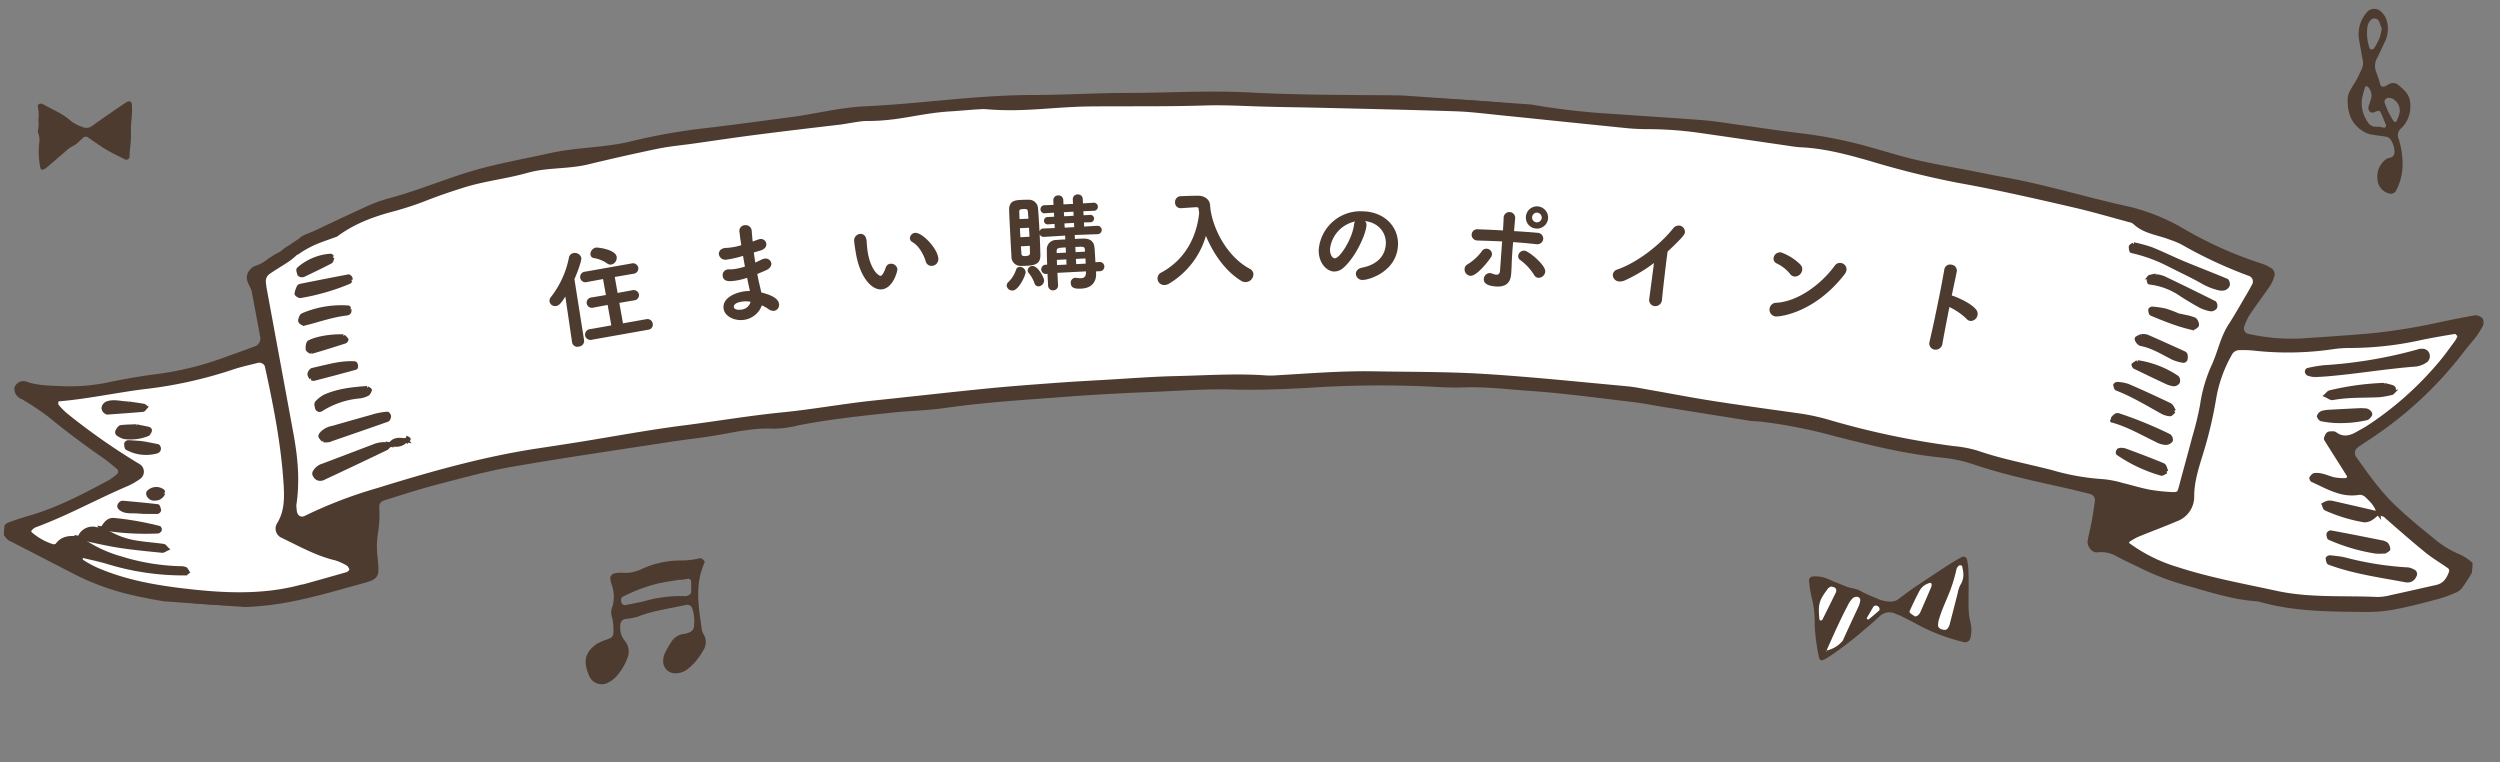 <svg xmlns="http://www.w3.org/2000/svg" xmlns:xlink="http://www.w3.org/1999/xlink" width="660.318" height="201.335" viewBox="0 0 660.318 201.335">
  <rect x="0" y="0" width="660.318" height="201.335" fill="#808080" stroke="none"/>
  <defs>
    <clipPath id="clip-path">
      <rect id="長方形_7552" data-name="長方形 7552" width="156.169" height="650.986" transform="translate(0 155.786) rotate(-85.988)" fill="none"/>
    </clipPath>
    <clipPath id="clip-path-2">
      <rect id="長方形_7553" data-name="長方形 7553" width="660.318" height="201.334" fill="none"/>
    </clipPath>
  </defs>
  <g id="グループ_9113" data-name="グループ 9113" transform="translate(-486 -1208)">
    <g id="グループ_9104" data-name="グループ 9104" transform="translate(486 1208.001)">
      <g id="グループ_9101" data-name="グループ 9101">
        <g id="グループ_9100" data-name="グループ 9100" clip-path="url(#clip-path)">
          <path id="パス_19982" data-name="パス 19982" d="M652.626,148.95a12.391,12.391,0,0,0-2.97-1.977,27.093,27.093,0,0,1-6.821-4.111c-3.57-2.9-7.145-5.817-10.475-8.977-4.043-3.849-7.256-8.432-10.484-12.979a2.289,2.289,0,0,1,.641-3.173q1.174-.852,2.4-1.637a100.583,100.583,0,0,0,25.5-23.53c1.037-1.341,2.171-2.609,3.2-3.954.583-.762,1.059-1.611,1.574-2.433.41-.648.374-1.708-.1-1.963a2.389,2.389,0,0,0-1.293-.451c-3.093.557-6.178,1.172-9.253,1.814a155.242,155.242,0,0,1-18.635,3c-5.3.45-10.616.82-15.928,1.172A52.265,52.265,0,0,1,593.4,88.584a2,2,0,0,1-1.174-2.336,17.787,17.787,0,0,1,1.488-3.274c1.744-2.617,3.658-5.118,5.428-7.724a9.171,9.171,0,0,0,1.152-2.613,1.464,1.464,0,0,0-.488-1.27,10.254,10.254,0,0,0-2.558-1.255,105.243,105.243,0,0,1-20.52-9.144,52.336,52.336,0,0,0-14.752-5.962c-10.883-2.355-21.527-5.7-32.5-7.668-2.147-.386-4.287-.807-6.422-1.242-7.109-1.45-14.3-2.514-21.306-4.469-2.8-.783-5.581-1.623-8.38-2.4A117.424,117.424,0,0,0,475.587,35.7c-5.53-.651-11.035-1.512-16.553-2.264-3.117-.428-6.228-.958-9.363-1.2-7.972-.621-15.949-1.1-23.926-1.665a186.3,186.3,0,0,1-18.778-2.037c-4.524-.789-9.11-1.323-13.694-1.694-9.66-.777-19.339-1.147-29.04-1.2-11.381-.073-22.781-.113-34.142-.714-10.915-.574-21.787.113-32.681.126-8.229.009-16.455.54-24.685.54-14.777.009-29.541,2.328-44.292,2.99-6.539.3-13.045,2.01-19.518,2.858-7.2.94-14.4,1.934-21.612,2.8A155.767,155.767,0,0,0,167.289,37.7c-7.27,1.855-14.569,1.61-21.9,3.233-7.817,1.732-15.434,3-23.029,5.467-6.67,2.163-13.181,4.815-19.988,6.591a38.6,38.6,0,0,0-6.09,2.338c-4.412,2-8.77,4.1-13.159,6.15-.909.423-3.241,1.143-3.818,1.962a26.861,26.861,0,0,0-2.444,1.634,14.067,14.067,0,0,0-2.546,1.792c-.162.143-1.976.935-1.966,1.15-1.049.5-2.073,1.471-3.1,2.009-1.477.772-2.326.533-3.231,2.1-1.012,1.756.637,3.165.947,4.766q1.168,6.057,2.275,12.123a2.665,2.665,0,0,1-1.664,2.906c-2.944,1.1-5.915,2.137-8.872,3.215a82.874,82.874,0,0,1-17.621,4.215c-3.847.512-7.648,1.148-11.441,1.931a51.033,51.033,0,0,1-12.969,1.225c-3.388-.18-6.778-.093-10.032-1.3a2.012,2.012,0,0,0-2.323,1.242,2.383,2.383,0,0,0,1.263,2.352c.209.115.449.187.649.316a76.055,76.055,0,0,1,6.642,4.409q7.03,5.762,14.5,10.918c1.387.96,2.662,2.085,3.971,3.155a1.388,1.388,0,0,1,0,1.906,17.621,17.621,0,0,1-2.309,1.731c-6.615,3.548-13.251,7.064-20.494,9.237-2.084.627-4.181,1.236-6.205,2.022A2.265,2.265,0,0,0,1.1,140.107c-.041.589.56,1.275,1.006,1.817a3.693,3.693,0,0,0,1.218.766c5.38,2.778,10.771,5.525,16.141,8.321a65.969,65.969,0,0,0,14.944,5.543,127.271,127.271,0,0,0,23.721,3.268,78.791,78.791,0,0,0,19.493-1.562c5.942-1.2,11.738-2.924,17.575-4.52,4.568-1.249,4.55-1.307,4.026-6.577a22.726,22.726,0,0,1,.127-6.5,29.825,29.825,0,0,0,.333-6.464c-.052-1.471.4-2.119,1.93-2.6,4.614-1.446,9.232-2.945,13.909-4.16,6.557-1.705,13.116-3.508,19.784-4.668,13.825-2.4,27.713-4.413,41.579-6.553,4.3-.663,8.648-1.087,12.929-1.854,4.767-.848,9.472-1.879,14.385-1.637a27.081,27.081,0,0,0,6.466-.844c8.326-1.647,16.755-2.523,25.176-3.418,4.573-.489,9.2-.55,13.746-1.205,10.312-1.483,20.7-2.119,31.066-2.9q11.585-.875,23.2-1.32c7.252-.274,14.488-.869,21.772-.66,6.527.191,13.08-.07,19.605-.421a284.994,284.994,0,0,1,32.677-.345c2.9.176,5.816.308,8.717.21,5.826-.214,11.608.513,17.387.913,9.167.63,18.3,1.9,27.435,2.964,2.641.306,5.255.858,7.881,1.278q11.468,1.845,22.942,3.667c.954.151,1.934.123,2.9.222a133.85,133.85,0,0,1,19.213,3.765c9.376,2.4,18.764,4.77,28.433,5.72a38.042,38.042,0,0,1,8.512,1.8c8.043,2.729,16.327,4.466,24.591,6.313,2.127.478,4.241,1.018,6.351,1.549a2.2,2.2,0,0,1,1.565,2.159c-.259,1.916-.54,3.826-.887,5.727-.3,1.664-.742,3.3-1.041,4.964-.2,1.119.933,2.673,1.988,2.531a8.866,8.866,0,0,1,5.559,1.181c1.915,1.037,3.905,1.924,5.856,2.892a68.6,68.6,0,0,0,12.179,4.665c6.071,1.684,12.037,3.708,18.38,4.17a7.2,7.2,0,0,1,1.426.268c9.223,2.568,18.7,2.45,28.139,2.57a39.251,39.251,0,0,0,7.934-.858c3.559-.7,7.073-1.651,10.584-2.578a32.372,32.372,0,0,0,4.091-1.473,4.19,4.19,0,0,0,1.8-1.155,52.2,52.2,0,0,0,3.083-4.847,1.386,1.386,0,0,0-.3-1.293" fill="#4d3b2f"/>
          <path id="パス_19983" data-name="パス 19983" d="M652.626,148.95a12.391,12.391,0,0,0-2.97-1.977,27.093,27.093,0,0,1-6.821-4.111c-3.57-2.9-7.145-5.817-10.475-8.977-4.043-3.849-7.256-8.432-10.484-12.979a2.289,2.289,0,0,1,.641-3.173q1.174-.852,2.4-1.637a100.583,100.583,0,0,0,25.5-23.53c1.037-1.341,2.171-2.609,3.2-3.954.583-.762,1.059-1.611,1.574-2.433.41-.648.374-1.708-.1-1.963a2.389,2.389,0,0,0-1.293-.451c-3.093.557-6.178,1.172-9.253,1.814a155.242,155.242,0,0,1-18.635,3c-5.3.45-10.616.82-15.928,1.172A52.265,52.265,0,0,1,593.4,88.584a2,2,0,0,1-1.174-2.336,17.787,17.787,0,0,1,1.488-3.274c1.744-2.617,3.658-5.118,5.428-7.724a9.171,9.171,0,0,0,1.152-2.613,1.464,1.464,0,0,0-.488-1.27,10.254,10.254,0,0,0-2.558-1.255,105.243,105.243,0,0,1-20.52-9.144,52.336,52.336,0,0,0-14.752-5.962c-10.883-2.355-21.527-5.7-32.5-7.668-2.147-.386-4.287-.807-6.422-1.242-7.109-1.45-14.3-2.514-21.306-4.469-2.8-.783-5.581-1.623-8.38-2.4A117.424,117.424,0,0,0,475.587,35.7c-5.53-.651-11.035-1.512-16.553-2.264-3.117-.428-6.228-.958-9.363-1.2-7.972-.621-15.949-1.1-23.926-1.665a186.3,186.3,0,0,1-18.778-2.037c-4.524-.789-9.11-1.323-13.694-1.694-9.66-.777-19.339-1.147-29.04-1.2-11.381-.073-22.781-.113-34.142-.714-10.915-.574-21.787.113-32.681.126-8.229.009-16.455.54-24.685.54-14.777.009-29.541,2.328-44.292,2.99-6.539.3-13.045,2.01-19.518,2.858-7.2.94-14.4,1.934-21.612,2.8A155.767,155.767,0,0,0,167.289,37.7c-7.27,1.855-14.569,1.61-21.9,3.233-7.817,1.732-15.434,3-23.029,5.467-6.67,2.163-13.181,4.815-19.988,6.591a38.6,38.6,0,0,0-6.09,2.338c-4.412,2-8.77,4.1-13.159,6.15-.909.423-3.241,1.143-3.818,1.962a26.861,26.861,0,0,0-2.444,1.634,14.067,14.067,0,0,0-2.546,1.792c-.162.143-1.976.935-1.966,1.15-1.049.5-2.073,1.471-3.1,2.009-1.477.772-2.326.533-3.231,2.1-1.012,1.756.637,3.165.947,4.766q1.168,6.057,2.275,12.123a2.665,2.665,0,0,1-1.664,2.906c-2.944,1.1-5.915,2.137-8.872,3.215a82.874,82.874,0,0,1-17.621,4.215c-3.847.512-7.648,1.148-11.441,1.931a51.033,51.033,0,0,1-12.969,1.225c-3.388-.18-6.778-.093-10.032-1.3a2.012,2.012,0,0,0-2.323,1.242,2.383,2.383,0,0,0,1.263,2.352c.209.115.449.187.649.316a76.055,76.055,0,0,1,6.642,4.409q7.03,5.762,14.5,10.918c1.387.96,2.662,2.085,3.971,3.155a1.388,1.388,0,0,1,0,1.906,17.621,17.621,0,0,1-2.309,1.731c-6.615,3.548-13.251,7.064-20.494,9.237-2.084.627-4.181,1.236-6.205,2.022A2.265,2.265,0,0,0,1.1,140.107c-.041.589.56,1.275,1.006,1.817a3.693,3.693,0,0,0,1.218.766c5.38,2.778,10.771,5.525,16.141,8.321a65.969,65.969,0,0,0,14.944,5.543,127.271,127.271,0,0,0,23.721,3.268,78.791,78.791,0,0,0,19.493-1.562c5.942-1.2,11.738-2.924,17.575-4.52,4.568-1.249,4.55-1.307,4.026-6.577a22.726,22.726,0,0,1,.127-6.5,29.825,29.825,0,0,0,.333-6.464c-.052-1.471.4-2.119,1.93-2.6,4.614-1.446,9.232-2.945,13.909-4.16,6.557-1.705,13.116-3.508,19.784-4.668,13.825-2.4,27.713-4.413,41.579-6.553,4.3-.663,8.648-1.087,12.929-1.854,4.767-.848,9.472-1.879,14.385-1.637a27.081,27.081,0,0,0,6.466-.844c8.326-1.647,16.755-2.523,25.176-3.418,4.573-.489,9.2-.55,13.746-1.205,10.312-1.483,20.7-2.119,31.066-2.9q11.585-.875,23.2-1.32c7.252-.274,14.488-.869,21.772-.66,6.527.191,13.08-.07,19.605-.421a284.994,284.994,0,0,1,32.677-.345c2.9.176,5.816.308,8.717.21,5.826-.214,11.608.513,17.387.913,9.167.63,18.3,1.9,27.435,2.964,2.641.306,5.255.858,7.881,1.278q11.468,1.845,22.942,3.667c.954.151,1.934.123,2.9.222a133.85,133.85,0,0,1,19.213,3.765c9.376,2.4,18.764,4.77,28.433,5.72a38.042,38.042,0,0,1,8.512,1.8c8.043,2.729,16.327,4.466,24.591,6.313,2.127.478,4.241,1.018,6.351,1.549a2.2,2.2,0,0,1,1.565,2.159c-.259,1.916-.54,3.826-.887,5.727-.3,1.664-.742,3.3-1.041,4.964-.2,1.119.933,2.673,1.988,2.531a8.866,8.866,0,0,1,5.559,1.181c1.915,1.037,3.905,1.924,5.856,2.892a68.6,68.6,0,0,0,12.179,4.665c6.071,1.684,12.037,3.708,18.38,4.17a7.2,7.2,0,0,1,1.426.268c9.223,2.568,18.7,2.45,28.139,2.57a39.251,39.251,0,0,0,7.934-.858c3.559-.7,7.073-1.651,10.584-2.578a32.372,32.372,0,0,0,4.091-1.473,4.19,4.19,0,0,0,1.8-1.155,52.2,52.2,0,0,0,3.083-4.847,1.386,1.386,0,0,0-.3-1.293" fill="none" stroke="#4d3b2f" stroke-miterlimit="4.002" stroke-width="1"/>
          <path id="パス_19984" data-name="パス 19984" d="M584.621,96.624a38.452,38.452,0,0,0-3.037,10.418,81.76,81.76,0,0,1-2.056,8.463c-1.174,4.443-2.4,8.874-3.588,13.316-.408,1.532-.661,1.759-2.621,1.622a46.354,46.354,0,0,1-5.744-.639c-2.374-.467-4.691-1.2-7.048-1.757a25.973,25.973,0,0,0-4.972-.984,62.121,62.121,0,0,1-13.562-2.379c-6.558-1.709-13.235-2.907-19.668-5.136a31.2,31.2,0,0,0-6.408-1.232,215.748,215.748,0,0,1-32.666-6.861,57.786,57.786,0,0,0-7.779-1.733c-7.673-1.076-15.353-2.122-23.01-3.312-5.506-.853-10.976-1.918-16.46-2.876-2.144-.373-4.286-.834-6.447-1.03-12.536-1.146-25.07-2.469-37.637-3.248-9.658-.6-19.361-.509-29.037-.681-8.485-.151-16.933.555-25.391,1.033a21.975,21.975,0,0,1-2.9.063c-7.992-.587-15.98-.022-23.964.16-6.047.136-12.087.614-18.131.96-4.593.26-9.185.512-13.774.848-6.033.448-12.075.887-18.092,1.487-9.871.979-19.732,2.115-29.6,3.139-8.183.849-16.294,2.356-24.46,3.161-8.686.862-17.266,2.333-25.9,3.43-9.358,1.189-18.643,2.947-27.96,4.44-3.584.575-7.174,1.116-10.764,1.659-14.4,2.192-28.356,6.156-42.23,10.46a116.417,116.417,0,0,0-18.956,7.274c-1.462.756-2.831-.261-2.889-1.977-.01-.24-.06-.48-.074-.721a3.6,3.6,0,0,1-.011-.726c.966-6.294.354-12.521-.785-18.727q-3.481-18.911-6.975-37.821a18.3,18.3,0,0,1-.293-2.15,2.819,2.819,0,0,1,1.1-2.554c1.776-1.253,3.683-2.32,5.473-3.559a17.621,17.621,0,0,0,1.823-1.526,5.8,5.8,0,0,0,.609-.309c.21-.145.422-.3.633-.449,3.475-2.17,5.142-2.563,9.416-4.123,4.57-3.422,9.771-5.321,15.151-6.731a82.487,82.487,0,0,0,8.934-2.975c3.154-1.219,6.368-2.305,9.6-3.314,5.549-1.723,11.109-2.275,16.7-3.852,5.352-1.505,10.736-.948,16.138-2.258q9.171-2.225,18.411-4.142c3.072-.634,6.216-.9,9.328-1.341,5.509-.774,11.009-1.607,16.526-2.317,7.439-.955,14.885-1.833,22.331-2.706,1.681-.212,5.2-.942,6.894-.953,8.968.042,14.1-2.139,23.046-2.588.968-.059,7.325-.62,8.293-.55,9.445.8,15.469-.263,24.9-.637,1.449-.053,2.9-.072,4.359-.081,9.682-.063,19.37.061,29.043-.247,4.857-.153,9.669.131,14.505.279,5.084.156,10.166.2,15.252.322,12.1.294,24.209.547,36.31.943,3.867.124,7.722.625,11.577,1.012,11.084,1.125,22.161,2.288,33.246,3.4a56.526,56.526,0,0,0,5.8.3A98.419,98.419,0,0,1,449.617,34.7c7.672,1.093,15.337,2.227,23,3.338a28.767,28.767,0,0,0,2.883.358c6.348.262,12.435,1.9,18.48,3.626a232.692,232.692,0,0,0,23.229,5.772c10.235,1.821,20.376,4.154,30.509,6.493,4.949,1.142,9.826,2.578,14.735,3.9a3.13,3.13,0,0,1,1.321.564c2.585,2.5,6.109,2.777,9.238,3.991a25.009,25.009,0,0,1,3.355,1.361,116.68,116.68,0,0,0,17.749,8.282,2.063,2.063,0,0,1,1.337,2.592,1.957,1.957,0,0,1-.138.328c-.455.853-.921,1.705-1.413,2.538-1.6,2.706-3.135,5.461-4.845,8.1-2.137,3.3-2.809,7.174-4.429,10.675" fill="#fff"/>
          <path id="パス_19985" data-name="パス 19985" d="M584.621,96.624a38.452,38.452,0,0,0-3.037,10.418,81.76,81.76,0,0,1-2.056,8.463c-1.174,4.443-2.4,8.874-3.588,13.316-.408,1.532-.661,1.759-2.621,1.622a46.354,46.354,0,0,1-5.744-.639c-2.374-.467-4.691-1.2-7.048-1.757a25.973,25.973,0,0,0-4.972-.984,62.121,62.121,0,0,1-13.562-2.379c-6.558-1.709-13.235-2.907-19.668-5.136a31.2,31.2,0,0,0-6.408-1.232,215.748,215.748,0,0,1-32.666-6.861,57.786,57.786,0,0,0-7.779-1.733c-7.673-1.076-15.353-2.122-23.01-3.312-5.506-.853-10.976-1.918-16.46-2.876-2.144-.373-4.286-.834-6.447-1.03-12.536-1.146-25.07-2.469-37.637-3.248-9.658-.6-19.361-.509-29.037-.681-8.485-.151-16.933.555-25.391,1.033a21.975,21.975,0,0,1-2.9.063c-7.992-.587-15.98-.022-23.964.16-6.047.136-12.087.614-18.131.96-4.593.26-9.185.512-13.774.848-6.033.448-12.075.887-18.092,1.487-9.871.979-19.732,2.115-29.6,3.139-8.183.849-16.294,2.356-24.46,3.161-8.686.862-17.266,2.333-25.9,3.43-9.358,1.189-18.643,2.947-27.96,4.44-3.584.575-7.174,1.116-10.764,1.659-14.4,2.192-28.356,6.156-42.23,10.46a116.417,116.417,0,0,0-18.956,7.274c-1.462.756-2.831-.261-2.889-1.977-.01-.24-.06-.48-.074-.721a3.6,3.6,0,0,1-.011-.726c.966-6.294.354-12.521-.785-18.727q-3.481-18.911-6.975-37.821a18.3,18.3,0,0,1-.293-2.15,2.819,2.819,0,0,1,1.1-2.554c1.776-1.253,3.683-2.32,5.473-3.559a17.621,17.621,0,0,0,1.823-1.526,5.8,5.8,0,0,0,.609-.309c.21-.145.422-.3.633-.449,3.475-2.17,5.142-2.563,9.416-4.123,4.57-3.422,9.771-5.321,15.151-6.731a82.487,82.487,0,0,0,8.934-2.975c3.154-1.219,6.368-2.305,9.6-3.314,5.549-1.723,11.109-2.275,16.7-3.852,5.352-1.505,10.736-.948,16.138-2.258q9.171-2.225,18.411-4.142c3.072-.634,6.216-.9,9.328-1.341,5.509-.774,11.009-1.607,16.526-2.317,7.439-.955,14.885-1.833,22.331-2.706,1.681-.212,5.2-.942,6.894-.953,8.968.042,14.1-2.139,23.046-2.588.968-.059,7.325-.62,8.293-.55,9.445.8,15.469-.263,24.9-.637,1.449-.053,2.9-.072,4.359-.081,9.682-.063,19.37.061,29.043-.247,4.857-.153,9.669.131,14.505.279,5.084.156,10.166.2,15.252.322,12.1.294,24.209.547,36.31.943,3.867.124,7.722.625,11.577,1.012,11.084,1.125,22.161,2.288,33.246,3.4a56.526,56.526,0,0,0,5.8.3A98.419,98.419,0,0,1,449.617,34.7c7.672,1.093,15.337,2.227,23,3.338a28.767,28.767,0,0,0,2.883.358c6.348.262,12.435,1.9,18.48,3.626a232.692,232.692,0,0,0,23.229,5.772c10.235,1.821,20.376,4.154,30.509,6.493,4.949,1.142,9.826,2.578,14.735,3.9a3.13,3.13,0,0,1,1.321.564c2.585,2.5,6.109,2.777,9.238,3.991a25.009,25.009,0,0,1,3.355,1.361,116.68,116.68,0,0,0,17.749,8.282,2.063,2.063,0,0,1,1.337,2.592,1.957,1.957,0,0,1-.138.328c-.455.853-.921,1.705-1.413,2.538-1.6,2.706-3.135,5.461-4.845,8.1-2.137,3.3-2.809,7.174-4.429,10.675" fill="none" stroke="#4d3b2f" stroke-miterlimit="4.002" stroke-width="1"/>
          <path id="パス_19986" data-name="パス 19986" d="M20.933,142.187l-.127-.155A34.108,34.108,0,0,0,31.793,147.4a57.8,57.8,0,0,0,15.691,2.643,3.992,3.992,0,0,1,1.432.184c.293.121.445.569.655.873-.2.132-.4.373-.6.38a67.563,67.563,0,0,1-20.725-3.059c-2.084-.6-4.212-1.059-6.325-1.547a.945.945,0,0,0-.635.257c.065.4.1.98.364,1.145a29.176,29.176,0,0,0,3.784,2.084c7.4,3.227,15.252,4.644,23.211,5.581,10.389,1.222,20.754,1.756,31.01-1.027.227-.064.484-.055.71-.118q5.584-1.564,11.153-3.152c.871-.25,1.461-1.058,1.2-1.521-.218-.393-.417-.9-.773-1.1a13.805,13.805,0,0,0-3.278-1.5c-5.011-1.184-9.438-3.708-14.021-5.9a2.174,2.174,0,0,1-1.2-2.83,1.965,1.965,0,0,1,.086-.187c2.091-3.263,2.1-6.895,1.889-10.515-.645-10.656-2.717-21.1-4.992-31.506a2.1,2.1,0,0,0-2.319-1.256c-2.341.6-4.727,1.1-7,1.892a114.672,114.672,0,0,1-23.337,5.1c-7.421.96-14.761,2.548-22.235,3.184-.219.02-.588.212-.6.349-.04.45-.117,1.05.124,1.337a16.93,16.93,0,0,0,2.539,2.546A168.454,168.454,0,0,0,36.633,123.02a1.837,1.837,0,0,1,.152,3.02,18.439,18.439,0,0,1-3.106,1.814c-8.238,3.5-16.077,7.888-24.5,10.983a3.355,3.355,0,0,0-1.123.868.824.824,0,0,0-.091,1.161.834.834,0,0,0,.117.113,16.46,16.46,0,0,0,5.629,3.191,1.46,1.46,0,0,0,1.338-.177c1.531-2.115,3.665-2.055,5.884-1.8" fill="#fff"/>
          <path id="パス_19987" data-name="パス 19987" d="M20.933,142.187l-.127-.155A34.108,34.108,0,0,0,31.793,147.4a57.8,57.8,0,0,0,15.691,2.643,3.992,3.992,0,0,1,1.432.184c.293.121.445.569.655.873-.2.132-.4.373-.6.38a67.563,67.563,0,0,1-20.725-3.059c-2.084-.6-4.212-1.059-6.325-1.547a.945.945,0,0,0-.635.257c.065.4.1.98.364,1.145a29.176,29.176,0,0,0,3.784,2.084c7.4,3.227,15.252,4.644,23.211,5.581,10.389,1.222,20.754,1.756,31.01-1.027.227-.064.484-.055.71-.118q5.584-1.564,11.153-3.152c.871-.25,1.461-1.058,1.2-1.521-.218-.393-.417-.9-.773-1.1a13.805,13.805,0,0,0-3.278-1.5c-5.011-1.184-9.438-3.708-14.021-5.9a2.174,2.174,0,0,1-1.2-2.83,1.965,1.965,0,0,1,.086-.187c2.091-3.263,2.1-6.895,1.889-10.515-.645-10.656-2.717-21.1-4.992-31.506a2.1,2.1,0,0,0-2.319-1.256c-2.341.6-4.727,1.1-7,1.892a114.672,114.672,0,0,1-23.337,5.1c-7.421.96-14.761,2.548-22.235,3.184-.219.02-.588.212-.6.349-.04.45-.117,1.05.124,1.337a16.93,16.93,0,0,0,2.539,2.546A168.454,168.454,0,0,0,36.633,123.02a1.837,1.837,0,0,1,.152,3.02,18.439,18.439,0,0,1-3.106,1.814c-8.238,3.5-16.077,7.888-24.5,10.983a3.355,3.355,0,0,0-1.123.868.824.824,0,0,0-.091,1.161.834.834,0,0,0,.117.113,16.46,16.46,0,0,0,5.629,3.191,1.46,1.46,0,0,0,1.338-.177c1.531-2.115,3.665-2.055,5.884-1.8" fill="none" stroke="#4d3b2f" stroke-miterlimit="4.002" stroke-width="1"/>
          <path id="パス_19988" data-name="パス 19988" d="M628.062,135.45l.114.141c-.309-2.057-1.767-3.4-3.15-4.72a2.606,2.606,0,0,0-1.953-.67c-4.65.816-8.388-1.611-12.319-3.362-.163-.074-.354-.527-.281-.622.222-.313.553-.739.877-.779,1.743-.2,3.28.652,4.908,1.074a12.987,12.987,0,0,0,3.557.249c.24-.005.761-.84.665-.993-2.016-3.272-4.115-6.486-6.135-9.758-.144-.236.223-.843.433-1.236a.811.811,0,0,1,.6-.331c.473-.016,1.07-.108,1.4.133,2.114,1.552,4.1.99,6.1-.195.826-.494,1.709-.911,2.516-1.442a87.2,87.2,0,0,0,19.437-17.322c1.393-1.671,2.65-3.46,3.949-5.209a6.13,6.13,0,0,0,.7-1.255.828.828,0,0,0-.026-.7c-.285-.314-.722-.8-1.032-.753q-4.289.674-8.549,1.517a87.862,87.862,0,0,1-19.41,2.2,29.529,29.529,0,0,0-4.335.322,81.272,81.272,0,0,1-20.269.425,29.682,29.682,0,0,0-4.34-.184,2.676,2.676,0,0,0-2.4,1.375,35.787,35.787,0,0,0-4.209,11.526,109.687,109.687,0,0,1-3.494,14.825c-1.13,3.682-2.359,7.388-2.364,11.331a6.4,6.4,0,0,1-4.257,6.179c-3.336,1.429-6.745,2.679-10.1,4.057a15.525,15.525,0,0,0-2.49,1.4.735.735,0,0,0-.012,1.244,42.46,42.46,0,0,0,12.922,6.37c8.531,2.764,17.346,4.356,26.084,6.258,8.868,1.925,17.84,1.216,26.764,1.632a14.326,14.326,0,0,0,3.578-.5c4.026-.869,8.031-1.793,12.041-2.69,2.159-.479,3.165-2.084,3.8-3.988a1.405,1.405,0,0,0-.385-1.23c-1.951-1.413-4.071-2.616-5.939-4.128-3.571-2.891-7.017-5.929-10.486-8.951a3.8,3.8,0,0,0-2.505-1.243" fill="#fff"/>
          <path id="パス_19989" data-name="パス 19989" d="M628.062,135.45l.114.141c-.309-2.057-1.767-3.4-3.15-4.72a2.606,2.606,0,0,0-1.953-.67c-4.65.816-8.388-1.611-12.319-3.362-.163-.074-.354-.527-.281-.622.222-.313.553-.739.877-.779,1.743-.2,3.28.652,4.908,1.074a12.987,12.987,0,0,0,3.557.249c.24-.005.761-.84.665-.993-2.016-3.272-4.115-6.486-6.135-9.758-.144-.236.223-.843.433-1.236a.811.811,0,0,1,.6-.331c.473-.016,1.07-.108,1.4.133,2.114,1.552,4.1.99,6.1-.195.826-.494,1.709-.911,2.516-1.442a87.2,87.2,0,0,0,19.437-17.322c1.393-1.671,2.65-3.46,3.949-5.209a6.13,6.13,0,0,0,.7-1.255.828.828,0,0,0-.026-.7c-.285-.314-.722-.8-1.032-.753q-4.289.674-8.549,1.517a87.862,87.862,0,0,1-19.41,2.2,29.529,29.529,0,0,0-4.335.322,81.272,81.272,0,0,1-20.269.425,29.682,29.682,0,0,0-4.34-.184,2.676,2.676,0,0,0-2.4,1.375,35.787,35.787,0,0,0-4.209,11.526,109.687,109.687,0,0,1-3.494,14.825c-1.13,3.682-2.359,7.388-2.364,11.331a6.4,6.4,0,0,1-4.257,6.179c-3.336,1.429-6.745,2.679-10.1,4.057a15.525,15.525,0,0,0-2.49,1.4.735.735,0,0,0-.012,1.244,42.46,42.46,0,0,0,12.922,6.37c8.531,2.764,17.346,4.356,26.084,6.258,8.868,1.925,17.84,1.216,26.764,1.632a14.326,14.326,0,0,0,3.578-.5c4.026-.869,8.031-1.793,12.041-2.69,2.159-.479,3.165-2.084,3.8-3.988a1.405,1.405,0,0,0-.385-1.23c-1.951-1.413-4.071-2.616-5.939-4.128-3.571-2.891-7.017-5.929-10.486-8.951a3.8,3.8,0,0,0-2.505-1.243" fill="none" stroke="#4d3b2f" stroke-miterlimit="4.002" stroke-width="1"/>
          <path id="パス_19990" data-name="パス 19990" d="M563.566,64.494a37.957,37.957,0,0,1,4.59,1.238c2.9,1.155,5.7,2.56,8.588,3.758,3.766,1.568,7.585,3.026,11.352,4.6.259.112.461.846.365,1.2a1.634,1.634,0,0,1-.943.9,2.792,2.792,0,0,1-1.415,0,16.357,16.357,0,0,1-4.645-1.9c-2.725-1.52-5.562-2.845-8.353-4.254a41.045,41.045,0,0,0-10.094-3.7c-.162-.039-.248-.765-.243-1.174,0-.151.346-.3.8-.669" fill="#4d3b2f"/>
          <path id="パス_19991" data-name="パス 19991" d="M563.566,64.494a37.957,37.957,0,0,1,4.59,1.238c2.9,1.155,5.7,2.56,8.588,3.758,3.766,1.568,7.585,3.026,11.352,4.6.259.112.461.846.365,1.2a1.634,1.634,0,0,1-.943.9,2.792,2.792,0,0,1-1.415,0,16.357,16.357,0,0,1-4.645-1.9c-2.725-1.52-5.562-2.845-8.353-4.254a41.045,41.045,0,0,0-10.094-3.7c-.162-.039-.248-.765-.243-1.174,0-.151.346-.3.8-.669" fill="none" stroke="#4d3b2f" stroke-miterlimit="4.002" stroke-width="1"/>
          <path id="パス_19992" data-name="パス 19992" d="M102.87,117.316c-.266.377-.447.928-.811,1.1q-8.412,4.05-16.871,7.988a1.792,1.792,0,0,1-1.369-.074A2.259,2.259,0,0,1,83,125.325a.914.914,0,0,1,.115-.694,3.653,3.653,0,0,1,2.195-1.7q6.722-2.542,13.429-5.1a6.974,6.974,0,0,1,4.224-.38l-.091-.14" fill="#4d3b2f"/>
          <path id="パス_19993" data-name="パス 19993" d="M102.87,117.316c-.266.377-.447.928-.811,1.1q-8.412,4.05-16.871,7.988a1.792,1.792,0,0,1-1.369-.074A2.259,2.259,0,0,1,83,125.325a.914.914,0,0,1,.115-.694,3.653,3.653,0,0,1,2.195-1.7q6.722-2.542,13.429-5.1a6.974,6.974,0,0,1,4.224-.38l-.091-.14" fill="none" stroke="#4d3b2f" stroke-miterlimit="4.002" stroke-width="1"/>
          <path id="パス_19994" data-name="パス 19994" d="M85.42,116.315a6.482,6.482,0,0,1-.815-1c-.079-.139.082-.469.215-.656a5.042,5.042,0,0,1,3.034-1.685c3.889-1.111,7.779-2.229,11.675-3.3a17.058,17.058,0,0,1,2.752-.433c.147-.017.392.29.476.5a.931.931,0,0,1-.053.628c-.076.2-.2.479-.371.538q-7.746,2.724-15.51,5.385a4.636,4.636,0,0,1-1.406.026" fill="#4d3b2f"/>
          <path id="パス_19995" data-name="パス 19995" d="M85.42,116.315a6.482,6.482,0,0,1-.815-1c-.079-.139.082-.469.215-.656a5.042,5.042,0,0,1,3.034-1.685c3.889-1.111,7.779-2.229,11.675-3.3a17.058,17.058,0,0,1,2.752-.433c.147-.017.392.29.476.5a.931.931,0,0,1-.053.628c-.076.2-.2.479-.371.538q-7.746,2.724-15.51,5.385a4.636,4.636,0,0,1-1.406.026" fill="none" stroke="#4d3b2f" stroke-miterlimit="4.002" stroke-width="1"/>
          <path id="パス_19996" data-name="パス 19996" d="M569.448,72.917a8.643,8.643,0,0,1,1.969.458q6.776,3.235,13.492,6.6a1.238,1.238,0,0,1,.2,1.2,1.434,1.434,0,0,1-1.181.553,9.715,9.715,0,0,1-2.691-.878c-1.68-.9-3.311-1.9-4.926-2.92a18.467,18.467,0,0,0-8.6-3.287c-.119-.009-.242-.728-.254-1.121,0-.152.274-.416.454-.453a12.048,12.048,0,0,1,1.54-.146" fill="#4d3b2f"/>
          <path id="パス_19997" data-name="パス 19997" d="M569.448,72.917a8.643,8.643,0,0,1,1.969.458q6.776,3.235,13.492,6.6a1.238,1.238,0,0,1,.2,1.2,1.434,1.434,0,0,1-1.181.553,9.715,9.715,0,0,1-2.691-.878c-1.68-.9-3.311-1.9-4.926-2.92a18.467,18.467,0,0,0-8.6-3.287c-.119-.009-.242-.728-.254-1.121,0-.152.274-.416.454-.453a12.048,12.048,0,0,1,1.54-.146" fill="none" stroke="#4d3b2f" stroke-miterlimit="4.002" stroke-width="1"/>
          <path id="パス_19998" data-name="パス 19998" d="M97.017,102.457c.367.288.742.518.72.575-.169.379-.338.879-.66,1.047a6.086,6.086,0,0,1-2.052.651,22.559,22.559,0,0,0-10.149,3.414A.726.726,0,0,1,83.7,107.7c-.117-.43-.261-1.1-.041-1.328a7.718,7.718,0,0,1,2.26-1.731c3.582-1.571,7.413-1.921,11.085-2.188" fill="#4d3b2f"/>
          <path id="パス_19999" data-name="パス 19999" d="M97.017,102.457c.367.288.742.518.72.575-.169.379-.338.879-.66,1.047a6.086,6.086,0,0,1-2.052.651,22.559,22.559,0,0,0-10.149,3.414A.726.726,0,0,1,83.7,107.7c-.117-.43-.261-1.1-.041-1.328a7.718,7.718,0,0,1,2.26-1.731c3.582-1.571,7.413-1.921,11.085-2.188" fill="none" stroke="#4d3b2f" stroke-miterlimit="4.002" stroke-width="1"/>
          <path id="パス_20000" data-name="パス 20000" d="M571.964,117.022a6.166,6.166,0,0,1-2.512-.821c-3.679-1.792-7.251-3.838-11.212-5-.929-.265.089.307-.18-.614-.057-.2.495-.641.831-.885a.9.9,0,0,1,.706-.056,107.159,107.159,0,0,1,13.349,5.47,1.308,1.308,0,0,1,.466,1.224,1.762,1.762,0,0,1-1.452.686" fill="#4d3b2f"/>
          <path id="パス_20001" data-name="パス 20001" d="M571.964,117.022a6.166,6.166,0,0,1-2.512-.821c-3.679-1.792-7.251-3.838-11.212-5-.929-.265.089.307-.18-.614-.057-.2.495-.641.831-.885a.9.9,0,0,1,.706-.056,107.159,107.159,0,0,1,13.349,5.47,1.308,1.308,0,0,1,.466,1.224,1.762,1.762,0,0,1-1.452.686" fill="none" stroke="#4d3b2f" stroke-miterlimit="4.002" stroke-width="1"/>
          <path id="パス_20002" data-name="パス 20002" d="M92.338,81.692a1.883,1.883,0,0,1-.074.746.9.9,0,0,1-.592.381c-3.849.432-7.484,1.733-11.208,2.673A1.365,1.365,0,0,1,79.3,84.9c-.156-.312.105-.868.263-1.285a1.042,1.042,0,0,1,.535-.474,26.033,26.033,0,0,1,11.9-1.957c.129.009.246.355.347.5" fill="#4d3b2f"/>
          <path id="パス_20003" data-name="パス 20003" d="M92.338,81.692a1.883,1.883,0,0,1-.074.746.9.9,0,0,1-.592.381c-3.849.432-7.484,1.733-11.208,2.673A1.365,1.365,0,0,1,79.3,84.9c-.156-.312.105-.868.263-1.285a1.042,1.042,0,0,1,.535-.474,26.033,26.033,0,0,1,11.9-1.957c.129.009.246.355.347.5" fill="none" stroke="#4d3b2f" stroke-miterlimit="4.002" stroke-width="1"/>
          <path id="パス_20004" data-name="パス 20004" d="M574.261,108.563c-.444.37-.792.9-1.1.878a4.853,4.853,0,0,1-2.009-.576c-3.969-2.172-7.825-4.56-12.077-6.186-.238-.092-.327-.646-.4-1a.855.855,0,0,1,.6-.309,10.464,10.464,0,0,1,2.782.515q5.571,2.417,11.054,5.051c.528.255.781,1.078,1.157,1.629" fill="#4d3b2f"/>
          <path id="パス_20005" data-name="パス 20005" d="M574.261,108.563c-.444.37-.792.9-1.1.878a4.853,4.853,0,0,1-2.009-.576c-3.969-2.172-7.825-4.56-12.077-6.186-.238-.092-.327-.646-.4-1a.855.855,0,0,1,.6-.309,10.464,10.464,0,0,1,2.782.515q5.571,2.417,11.054,5.051c.528.255.781,1.078,1.157,1.629" fill="none" stroke="#4d3b2f" stroke-miterlimit="4.002" stroke-width="1"/>
          <path id="パス_20006" data-name="パス 20006" d="M92.655,73.939c-.134.191-.22.474-.4.554a59.041,59.041,0,0,1-12.9,3.728c-.32.062-1.084-.463-1.065-.657a5.856,5.856,0,0,1,.636-1.849c.078-.168.4-.257.623-.3,4.17-.828,8.332-1.652,12.507-2.444.145-.03.4.229.518.415.1.14.058.368.081.557" fill="#4d3b2f"/>
          <path id="パス_20007" data-name="パス 20007" d="M92.655,73.939c-.134.191-.22.474-.4.554a59.041,59.041,0,0,1-12.9,3.728c-.32.062-1.084-.463-1.065-.657a5.856,5.856,0,0,1,.636-1.849c.078-.168.4-.257.623-.3,4.17-.828,8.332-1.652,12.507-2.444.145-.03.4.229.518.415.1.14.058.368.081.557" fill="none" stroke="#4d3b2f" stroke-miterlimit="4.002" stroke-width="1"/>
          <path id="パス_20008" data-name="パス 20008" d="M565.61,88.729a4.6,4.6,0,0,1,1.441.123c3.274,1.433,6.526,2.9,9.779,4.385a.9.9,0,0,1,.485.5,3.153,3.153,0,0,1-.036,1.224.692.692,0,0,1-.565.379,11.582,11.582,0,0,1-2.7-.758c-2.77-1.39-5.4-3.087-8.522-3.688-.667-.127-1.411-1.34-1.081-1.58a6.684,6.684,0,0,1,1.2-.587" fill="#4d3b2f"/>
          <path id="パス_20009" data-name="パス 20009" d="M565.61,88.729a4.6,4.6,0,0,1,1.441.123c3.274,1.433,6.526,2.9,9.779,4.385a.9.9,0,0,1,.485.5,3.153,3.153,0,0,1-.036,1.224.692.692,0,0,1-.565.379,11.582,11.582,0,0,1-2.7-.758c-2.77-1.39-5.4-3.087-8.522-3.688-.667-.127-1.411-1.34-1.081-1.58a6.684,6.684,0,0,1,1.2-.587" fill="none" stroke="#4d3b2f" stroke-miterlimit="4.002" stroke-width="1"/>
          <path id="パス_20010" data-name="パス 20010" d="M572.223,124.554c-.569.254-1.057.686-1.375.584a39.319,39.319,0,0,1-11.456-5.387c-.089-.065-.071-.427.021-.563a.881.881,0,0,1,.565-.4,3.8,3.8,0,0,1,1.412.17c3.34,1.248,6.685,2.488,9.971,3.87.449.187.583,1.126.866,1.723" fill="#4d3b2f"/>
          <path id="パス_20011" data-name="パス 20011" d="M572.223,124.554c-.569.254-1.057.686-1.375.584a39.319,39.319,0,0,1-11.456-5.387c-.089-.065-.071-.427.021-.563a.881.881,0,0,1,.565-.4,3.8,3.8,0,0,1,1.412.17c3.34,1.248,6.685,2.488,9.971,3.87.449.187.583,1.126.866,1.723" fill="none" stroke="#4d3b2f" stroke-miterlimit="4.002" stroke-width="1"/>
          <path id="パス_20012" data-name="パス 20012" d="M575.329,83.262c.951.2,1.893.387,2.821.607.463.113.908.286,1.36.433.513.17,1.055,1.448.694,1.778-.321.293-.848.657-1.188.575a47.575,47.575,0,0,1-4.779-1.394c-2.031-.716-4.028-1.518-6.005-2.359-.229-.1-.3-.692-.327-1.068-.01-.116.378-.387.559-.362a24.887,24.887,0,0,1,3.519.531,32.919,32.919,0,0,1,3.344,1.262" fill="#4d3b2f"/>
          <path id="パス_20013" data-name="パス 20013" d="M575.329,83.262c.951.2,1.893.387,2.821.607.463.113.908.286,1.36.433.513.17,1.055,1.448.694,1.778-.321.293-.848.657-1.188.575a47.575,47.575,0,0,1-4.779-1.394c-2.031-.716-4.028-1.518-6.005-2.359-.229-.1-.3-.692-.327-1.068-.01-.116.378-.387.559-.362a24.887,24.887,0,0,1,3.519.531,32.919,32.919,0,0,1,3.344,1.262" fill="none" stroke="#4d3b2f" stroke-miterlimit="4.002" stroke-width="1"/>
          <path id="パス_20014" data-name="パス 20014" d="M82.2,99.929c-.187-.382-.558-.795-.507-1.139.064-.408.436-1.027.779-1.1,3.712-.811,7.371-2.018,11.239-1.773.142.01.327.343.37.556s-.015.657-.11.681Q88.441,98.671,82.9,100.1c-.2.052-.464-.1-.69-.163" fill="#4d3b2f"/>
          <path id="パス_20015" data-name="パス 20015" d="M82.2,99.929c-.187-.382-.558-.795-.507-1.139.064-.408.436-1.027.779-1.1,3.712-.811,7.371-2.018,11.239-1.773.142.01.327.343.37.556s-.015.657-.11.681Q88.441,98.671,82.9,100.1c-.2.052-.464-.1-.69-.163" fill="none" stroke="#4d3b2f" stroke-miterlimit="4.002" stroke-width="1"/>
          <path id="パス_20016" data-name="パス 20016" d="M564.56,95.631a25.3,25.3,0,0,1,10.475,4.055,1.32,1.32,0,0,1,.238,1.244,1.421,1.421,0,0,1-1.146.6,6.3,6.3,0,0,1-2-.629q-4.176-1.948-8.315-3.971a.935.935,0,0,1-.31-.6,8.847,8.847,0,0,1,1.053-.708" fill="#4d3b2f"/>
          <path id="パス_20017" data-name="パス 20017" d="M564.56,95.631a25.3,25.3,0,0,1,10.475,4.055,1.32,1.32,0,0,1,.238,1.244,1.421,1.421,0,0,1-1.146.6,6.3,6.3,0,0,1-2-.629q-4.176-1.948-8.315-3.971a.935.935,0,0,1-.31-.6,8.847,8.847,0,0,1,1.053-.708" fill="none" stroke="#4d3b2f" stroke-miterlimit="4.002" stroke-width="1"/>
          <path id="パス_20018" data-name="パス 20018" d="M90.722,88.812a7.052,7.052,0,0,1,.815.86c.048.074-.2.492-.371.547-2.938.941-5.881,1.881-8.852,2.727a1.332,1.332,0,0,1-1.081-.706c-.036-.638.042-1.669.432-1.875,2.079-1.108,6.053-1.681,9.054-1.552" fill="#4d3b2f"/>
          <path id="パス_20019" data-name="パス 20019" d="M90.722,88.812a7.052,7.052,0,0,1,.815.86c.048.074-.2.492-.371.547-2.938.941-5.881,1.881-8.852,2.727a1.332,1.332,0,0,1-1.081-.706c-.036-.638.042-1.669.432-1.875,2.079-1.108,6.053-1.681,9.054-1.552" fill="none" stroke="#4d3b2f" stroke-miterlimit="4.002" stroke-width="1"/>
          <path id="パス_20020" data-name="パス 20020" d="M87.85,67.97c-.171.4-.232,1.015-.527,1.173-2.339,1.223-4.722,2.358-7.1,3.5a1.181,1.181,0,0,1-.707.066c-.2-.041-.476-.194-.518-.347-.116-.431-.348-1.128-.153-1.305a14.319,14.319,0,0,1,8.478-3.548c.156-.016.352.3.528.459" fill="#4d3b2f"/>
          <path id="パス_20021" data-name="パス 20021" d="M87.85,67.97c-.171.4-.232,1.015-.527,1.173-2.339,1.223-4.722,2.358-7.1,3.5a1.181,1.181,0,0,1-.707.066c-.2-.041-.476-.194-.518-.347-.116-.431-.348-1.128-.153-1.305a14.319,14.319,0,0,1,8.478-3.548c.156-.016.352.3.528.459" fill="none" stroke="#4d3b2f" stroke-miterlimit="4.002" stroke-width="1"/>
          <path id="パス_20022" data-name="パス 20022" d="M107.339,116.225c-1.209,1.5-2.808,1.43-4.469,1.091l.09.139c1.166-1.723,2.836-1.374,4.49-1.1Z" fill="#4d3b2f"/>
          <path id="パス_20023" data-name="パス 20023" d="M107.339,116.225c-1.209,1.5-2.808,1.43-4.469,1.091l.09.139c1.166-1.723,2.836-1.374,4.49-1.1Z" fill="none" stroke="#4d3b2f" stroke-miterlimit="4.002" stroke-width="1"/>
          <path id="パス_20024" data-name="パス 20024" d="M107.45,116.354l.242-.606c.485.235.365.386-.352.477Z" fill="#4d3b2f"/>
          <path id="パス_20025" data-name="パス 20025" d="M107.45,116.354l.242-.606c.485.235.365.386-.352.477Z" fill="none" stroke="#4d3b2f" stroke-miterlimit="4.002" stroke-width="1"/>
          <path id="パス_20026" data-name="パス 20026" d="M611.218,99.121a11.218,11.218,0,0,1-1.556-.372.847.847,0,0,1-.391-.579.573.573,0,0,1,.282-.482,37.464,37.464,0,0,1,4.194-.723,120.649,120.649,0,0,0,25.495-4.343,4.457,4.457,0,0,1,.7-.013A1.437,1.437,0,0,1,641.292,94a1.578,1.578,0,0,1-.476,1.212,6.539,6.539,0,0,1-2.6,1.089c-7.9.594-15.71,1.943-23.6,2.608-1.195.1-2.394.148-3.4.206" fill="#4d3b2f"/>
          <path id="パス_20027" data-name="パス 20027" d="M611.218,99.121a11.218,11.218,0,0,1-1.556-.372.847.847,0,0,1-.391-.579.573.573,0,0,1,.282-.482,37.464,37.464,0,0,1,4.194-.723,120.649,120.649,0,0,0,25.495-4.343,4.457,4.457,0,0,1,.7-.013A1.437,1.437,0,0,1,641.292,94a1.578,1.578,0,0,1-.476,1.212,6.539,6.539,0,0,1-2.6,1.089c-7.9.594-15.71,1.943-23.6,2.608-1.195.1-2.394.148-3.4.206" fill="none" stroke="#4d3b2f" stroke-miterlimit="4.002" stroke-width="1"/>
          <path id="パス_20028" data-name="パス 20028" d="M618.723,147.564a83.6,83.6,0,0,0,17.306,2.805,4.458,4.458,0,0,1,1.332.476.794.794,0,0,1,.526.992.784.784,0,0,1-.085.186,2.353,2.353,0,0,1-.823,1.032,2.177,2.177,0,0,1-1.376.281c-6.866-1.295-13.822-2.21-20.417-4.659-.26-.094-.343-.757-.419-1.172-.017-.081.394-.354.592-.336.947.066,1.89.212,3.364.4" fill="#4d3b2f"/>
          <path id="パス_20029" data-name="パス 20029" d="M618.723,147.564a83.6,83.6,0,0,0,17.306,2.805,4.458,4.458,0,0,1,1.332.476.794.794,0,0,1,.526.992.784.784,0,0,1-.085.186,2.353,2.353,0,0,1-.823,1.032,2.177,2.177,0,0,1-1.376.281c-6.866-1.295-13.822-2.21-20.417-4.659-.26-.094-.343-.757-.419-1.172-.017-.081.394-.354.592-.336.947.066,1.89.212,3.364.4" fill="none" stroke="#4d3b2f" stroke-miterlimit="4.002" stroke-width="1"/>
          <path id="パス_20030" data-name="パス 20030" d="M629.688,101.629c.655.17,1.346.33,2.02.533.631.187.774.561.464,1.063-.115.193-.193.533-.341.563a21.614,21.614,0,0,1-3.5.635c-4.073.195-8.162-.012-12.2.749-.528.1-1.177-.461-1.768-.716.346-.3.648-.768,1.044-.87a71.27,71.27,0,0,1,14.287-1.958" fill="#4d3b2f"/>
          <path id="パス_20031" data-name="パス 20031" d="M629.688,101.629c.655.17,1.346.33,2.02.533.631.187.774.561.464,1.063-.115.193-.193.533-.341.563a21.614,21.614,0,0,1-3.5.635c-4.073.195-8.162-.012-12.2.749-.528.1-1.177-.461-1.768-.716.346-.3.648-.768,1.044-.87a71.27,71.27,0,0,1,14.287-1.958" fill="none" stroke="#4d3b2f" stroke-miterlimit="4.002" stroke-width="1"/>
          <path id="パス_20032" data-name="パス 20032" d="M627.907,145.78a48.484,48.484,0,0,1-12.671-3.676c-.142-.063-.162-.42-.225-.646a.633.633,0,0,1,.748-.838c4.463.82,8.914,1.706,13.357,2.6a2.532,2.532,0,0,1,1.275.57,2.476,2.476,0,0,1,.456,1.235c.02.1-.278.292-.459.4a1.788,1.788,0,0,1-.654.265c-.476.059-.956.053-1.83.094" fill="#4d3b2f"/>
          <path id="パス_20033" data-name="パス 20033" d="M627.907,145.78a48.484,48.484,0,0,1-12.671-3.676c-.142-.063-.162-.42-.225-.646a.633.633,0,0,1,.748-.838c4.463.82,8.914,1.706,13.357,2.6a2.532,2.532,0,0,1,1.275.57,2.476,2.476,0,0,1,.456,1.235c.02.1-.278.292-.459.4a1.788,1.788,0,0,1-.654.265c-.476.059-.956.053-1.83.094" fill="none" stroke="#4d3b2f" stroke-miterlimit="4.002" stroke-width="1"/>
          <path id="パス_20034" data-name="パス 20034" d="M615.936,111.167a24.958,24.958,0,0,1-2.8-.4c-.289-.074-.709-.677-.639-.9a1.54,1.54,0,0,1,.915-.878,9.3,9.3,0,0,1,2.1-.28c2.6-.15,5.2-.28,7.8-.4.472-.02.944.031,1.415.041.764.013,1.616.855,1.279,1.281-.253.324-.556.779-.9.849a31.333,31.333,0,0,1-9.18.694" fill="#4d3b2f"/>
          <path id="パス_20035" data-name="パス 20035" d="M615.936,111.167a24.958,24.958,0,0,1-2.8-.4c-.289-.074-.709-.677-.639-.9a1.54,1.54,0,0,1,.915-.878,9.3,9.3,0,0,1,2.1-.28c2.6-.15,5.2-.28,7.8-.4.472-.02.944.031,1.415.041.764.013,1.616.855,1.279,1.281-.253.324-.556.779-.9.849a31.333,31.333,0,0,1-9.18.694" fill="none" stroke="#4d3b2f" stroke-miterlimit="4.002" stroke-width="1"/>
          <path id="パス_20036" data-name="パス 20036" d="M628.062,135.45a11.228,11.228,0,0,1-1.622,1.385,3.321,3.321,0,0,1-1.942.633,41.64,41.64,0,0,1-10.2-3.1c-.3-.137-.393-.739-.575-1.126a5.027,5.027,0,0,1,1.246-.521,4.037,4.037,0,0,1,1.413.143q5.887,1.34,11.786,2.716Z" fill="#4d3b2f"/>
          <path id="パス_20037" data-name="パス 20037" d="M628.062,135.45a11.228,11.228,0,0,1-1.622,1.385,3.321,3.321,0,0,1-1.942.633,41.64,41.64,0,0,1-10.2-3.1c-.3-.137-.393-.739-.575-1.126a5.027,5.027,0,0,1,1.246-.521,4.037,4.037,0,0,1,1.413.143q5.887,1.34,11.786,2.716l-.111-.132" fill="none" stroke="#4d3b2f" stroke-miterlimit="4.002" stroke-width="1"/>
          <path id="パス_20038" data-name="パス 20038" d="M20.935,142.19a3.668,3.668,0,0,1,4.574-2.443,5.847,5.847,0,0,0,1.429-.061l-.124-.16a21.668,21.668,0,0,0,9.929,3.849c2.134.323,4.293.47,6.432.78.345.051.621.537.926.821-.427.188-.875.57-1.283.533-3.817-.392-7.643-.737-11.429-1.331-3.554-.56-7.05-1.415-10.581-2.146Z" fill="#4d3b2f"/>
          <path id="パス_20039" data-name="パス 20039" d="M20.935,142.19a3.668,3.668,0,0,1,4.574-2.443,5.847,5.847,0,0,0,1.429-.061l-.124-.16a21.668,21.668,0,0,0,9.929,3.849c2.134.323,4.293.47,6.432.78.345.051.621.537.926.821-.427.188-.875.57-1.283.533-3.817-.392-7.643-.737-11.429-1.331-3.554-.56-7.05-1.415-10.581-2.146l.127.158" fill="none" stroke="#4d3b2f" stroke-miterlimit="4.002" stroke-width="1"/>
          <path id="パス_20040" data-name="パス 20040" d="M26.932,139.682c.808-1.179,1.549-2.568,3.265-2.372A80.12,80.12,0,0,1,42.036,139.4c.119.03.256.414.2.551a.815.815,0,0,1-.521.457,70.655,70.655,0,0,1-14.9-.885Z" fill="#4d3b2f"/>
          <path id="パス_20041" data-name="パス 20041" d="M26.932,139.682c.808-1.179,1.549-2.568,3.265-2.372A80.12,80.12,0,0,1,42.036,139.4c.119.03.256.414.2.551a.815.815,0,0,1-.521.457,70.655,70.655,0,0,1-14.9-.885l.119.155" fill="none" stroke="#4d3b2f" stroke-miterlimit="4.002" stroke-width="1"/>
          <path id="パス_20042" data-name="パス 20042" d="M36,112.555c1.126.23,2.051.424,2.976.61.68.132.834.46.459,1.01-.124.183-.233.455-.4.518a12.256,12.256,0,0,1-6.271.764,5.776,5.776,0,0,1-1.264-.578c-.556-.248-.756-.662-.437-1.178.226-.366.555-.886.887-.925,1.4-.164,2.82-.166,4.052-.222" fill="#4d3b2f"/>
          <path id="パス_20043" data-name="パス 20043" d="M36,112.555c1.126.23,2.051.424,2.976.61.68.132.834.46.459,1.01-.124.183-.233.455-.4.518a12.256,12.256,0,0,1-6.271.764,5.776,5.776,0,0,1-1.264-.578c-.556-.248-.756-.662-.437-1.178.226-.366.555-.886.887-.925,1.4-.164,2.82-.166,4.052-.222" fill="none" stroke="#4d3b2f" stroke-miterlimit="4.002" stroke-width="1"/>
          <path id="パス_20044" data-name="パス 20044" d="M33.992,106.537c1.126.168,2.54.365,3.942.6.211.037.391.255.586.389-.263.266-.51.737-.791.762-3.056.27-6.115.474-9.176.695a1.26,1.26,0,0,1-1.225-1.362,1.671,1.671,0,0,1,.766-1.026c1.844-.814,3.736-.08,5.895-.053" fill="#4d3b2f"/>
          <path id="パス_20045" data-name="パス 20045" d="M33.992,106.537c1.126.168,2.54.365,3.942.6.211.037.391.255.586.389-.263.266-.51.737-.791.762-3.056.27-6.115.474-9.176.695a1.26,1.26,0,0,1-1.225-1.362,1.671,1.671,0,0,1,.766-1.026c1.844-.814,3.736-.08,5.895-.053" fill="none" stroke="#4d3b2f" stroke-miterlimit="4.002" stroke-width="1"/>
          <path id="パス_20046" data-name="パス 20046" d="M37.579,117.006c1.255.243,2.673.5,4.082.807.136.027.287.291.319.462.113.555-.163.9-.74,1.042a10.523,10.523,0,0,1-7.67-.929c-.24-.133-.261-.792-.263-1.206,0-.143.355-.425.545-.415,1.185.039,2.373.144,3.726.239" fill="#4d3b2f"/>
          <path id="パス_20047" data-name="パス 20047" d="M37.579,117.006c1.255.243,2.673.5,4.082.807.136.027.287.291.319.462.113.555-.163.9-.74,1.042a10.523,10.523,0,0,1-7.67-.929c-.24-.133-.261-.792-.263-1.206,0-.143.355-.425.545-.415,1.185.039,2.373.144,3.726.239" fill="none" stroke="#4d3b2f" stroke-miterlimit="4.002" stroke-width="1"/>
          <path id="パス_20048" data-name="パス 20048" d="M37.048,135.2c-2.084-.311-3.856.263-5.285-.962a.822.822,0,0,1-.294-.559,1.06,1.06,0,0,1,.314-.626.93.93,0,0,1,.6-.3c3.084.274,6.167.553,9.241.915.19.022.359.7.424,1.1.022.139-.309.479-.478.482-1.667.012-3.333-.026-4.532-.042" fill="#4d3b2f"/>
          <path id="パス_20049" data-name="パス 20049" d="M37.048,135.2c-2.084-.311-3.856.263-5.285-.962a.822.822,0,0,1-.294-.559,1.06,1.06,0,0,1,.314-.626.93.93,0,0,1,.6-.3c3.084.274,6.167.553,9.241.915.19.022.359.7.424,1.1.022.139-.309.479-.478.482-1.667.012-3.333-.026-4.532-.042" fill="none" stroke="#4d3b2f" stroke-miterlimit="4.002" stroke-width="1"/>
          <path id="パス_20050" data-name="パス 20050" d="M43.161,130.227a2.335,2.335,0,0,1-2.23,1.5,1.633,1.633,0,0,1-1.737-.984.886.886,0,0,1-.031-.7,2.9,2.9,0,0,1,3.805-.369c.131.089.13.36.188.547" fill="#4d3b2f"/>
          <path id="パス_20051" data-name="パス 20051" d="M43.161,130.227a2.335,2.335,0,0,1-2.23,1.5,1.633,1.633,0,0,1-1.737-.984.886.886,0,0,1-.031-.7,2.9,2.9,0,0,1,3.805-.369c.131.089.13.36.188.547" fill="none" stroke="#4d3b2f" stroke-miterlimit="4.002" stroke-width="1"/>
        </g>
      </g>
      <g id="グループ_9103" data-name="グループ 9103">
        <g id="グループ_9102" data-name="グループ 9102" clip-path="url(#clip-path-2)">
          <path id="パス_20052" data-name="パス 20052" d="M149.322,78.321c-.955,1.506-1.545,2.35-2.4,2.5a1.5,1.5,0,0,1-1.772-1.164,1.546,1.546,0,0,1,.356-1.2,24.5,24.5,0,0,0,4.757-10.373,1.458,1.458,0,0,1,1.229-1.243,1.752,1.752,0,0,1,2.039,1.231c.142.8-1.022,3.85-1.808,5.669l2.542,16.073a1.493,1.493,0,0,1-1.372,1.723,1.41,1.41,0,0,1-1.789-1.105l-.01-.055Zm7.061,11.4a1.452,1.452,0,0,1-1.845-1.1,1.488,1.488,0,0,1,1.35-1.689l5.57-.99-.96-5.4-3.718.689a1.376,1.376,0,1,1-.475-2.675l3.727-.634-.749-4.218-4.214.777a1.4,1.4,0,1,1-.485-2.73L166.8,69.585a1.432,1.432,0,0,1,1.789,1.1,1.413,1.413,0,0,1-1.3,1.625l-4.913.845.749,4.218L167,76.659a1.419,1.419,0,0,1,1.757,1.082,1.384,1.384,0,0,1-1.281,1.593L163.586,80l.96,5.4,6.148-1.093a1.417,1.417,0,0,1,1.716,1.175,1.353,1.353,0,0,1-1.22,1.61Zm3.956-20.157a8.7,8.7,0,0,0-3.376-1.392,1.062,1.062,0,0,1-1.008-.873,1.8,1.8,0,0,1,1.453-1.908c.413-.073,5.116.457,5.463,2.414a1.83,1.83,0,0,1-1.368,2.064,1.464,1.464,0,0,1-1.164-.305" fill="#4d3b2f"/>
          <path id="パス_20053" data-name="パス 20053" d="M196.179,67.6a26.671,26.671,0,0,1-4.164.961,1.749,1.749,0,0,1-2.133-1.348c-.1-.749.383-1.55,1.632-1.719.11-.016.225,0,.364-.022.391-.025.784-.049,1.2-.106a18.219,18.219,0,0,0,2.716-.6c-.094-.693-.212-1.355-.291-1.937s-.119-1.086-.176-1.5a1.5,1.5,0,0,1,1.3-1.844,1.623,1.623,0,0,1,1.9,1.268l.015.111c.069.923.145,1.9.257,2.932l1.453-.537a2.849,2.849,0,0,1,.436-.116,1.462,1.462,0,0,1,1.718,1.207c.094.695-.339,1.459-1.56,1.824-.627.169-1.2.359-1.739.518.121.888.242,1.775.39,2.659l1.673-.793a2.746,2.746,0,0,1,.758-.244,1.522,1.522,0,0,1,1.8,1.2c.087.639-.318,1.4-1.438,1.891-.826.367-1.576.666-2.271.959.172.852.313,1.681.5,2.418.146.658.381,1.559.561,2.467,3.652.887,4.543,2.038,4.675,3.01a1.574,1.574,0,0,1-1.276,1.839,2.132,2.132,0,0,1-1.442-.425,12.831,12.831,0,0,0-1.806-1.027,5.867,5.867,0,0,1-4.761,3.84c-2.442.332-5.066-.893-5.349-2.975-.4-2.94,3.4-4.276,5.4-4.547a9.412,9.412,0,0,1,1.54-.1c-.091-.468-.186-.964-.31-1.455-.138-.6-.26-1.293-.417-2.034a17.079,17.079,0,0,1-3.2.773c-1.414.193-3.034.328-3.249-1.253a1.521,1.521,0,0,1,1.4-1.745,3.973,3.973,0,0,1,.534-.016,6.681,6.681,0,0,0,1.177-.075,14.705,14.705,0,0,0,2.764-.658c-.184-.936-.339-1.875-.5-2.814Zm-.143,12.055c-1.8.245-2.274.931-2.207,1.43.1.721,1.183.8,1.9.7a2.8,2.8,0,0,0,2.46-1.86l.026-.229a7.326,7.326,0,0,0-2.182-.043" fill="#4d3b2f"/>
          <path id="パス_20054" data-name="パス 20054" d="M226.032,66.7c-.207-1.3-.318-1.882-.386-2.608l-.045-.473a1.728,1.728,0,0,1,1.569-1.836c.586-.056,1.566.189,1.724,1.861.052.558.064.979.117,1.536.547,5.771,2.982,7.735,3.624,7.674.056-.006.558-.053,1.338-2.209a1.379,1.379,0,0,1,1.2-.985,1.69,1.69,0,0,1,1.849,1.4c.055.585-1.15,5.088-4.133,5.37-2.732.259-5.833-3.385-6.857-9.73m18.476,2.329c-.651-2.132-1.976-4.229-3.489-5.07a1.187,1.187,0,0,1-.681-.948,1.464,1.464,0,0,1,1.376-1.508c1.757-.166,5.861,3.973,6.123,6.733a1.8,1.8,0,0,1-1.641,1.983,1.567,1.567,0,0,1-1.688-1.19" fill="#4d3b2f"/>
          <path id="パス_20055" data-name="パス 20055" d="M265.893,75.488a1.263,1.263,0,0,1,.454-1,8.039,8.039,0,0,0,2.023-3.243,1.025,1.025,0,0,1,.972-.75,1.506,1.506,0,0,1,1.556,1.378c.039.784-1.805,4.775-3.4,4.856a1.487,1.487,0,0,1-1.606-1.236m23.587-3.805.029.559c.083,1.65-.676,3.82-3.893,3.983-1.343.068-2.719.026-2.792-1.429a1.27,1.27,0,0,1,1.133-1.43,1.146,1.146,0,0,1,.309.011,7.026,7.026,0,0,0,1.3.1c.727-.037,1.271-.373,1.266-1.578l.017-.226-7.552.384.163,3.216a1.284,1.284,0,0,1-1.246,1.409,1.27,1.27,0,0,1-1.383-1.276l-.156-3.077-.5.027a1.226,1.226,0,0,1-.124-2.434l.531-.027c-.044-1.428-.086-2.8-.088-3.949a2.451,2.451,0,0,1,2.533-2.569c.7-.063,1.51-.1,2.349-.146l-.052-1.007-5.534.337a1.115,1.115,0,0,1-1.186-.7c.1,1.985.145,3.946.192,5.429.07,2.492-1.513,2.8-3.778,2.912-.532.028-1.065.027-1.6.026a2.414,2.414,0,0,1-2.262-2.577c-.128-1.957-.265-4.67-.394-7.215-.094-1.847-.183-3.609-.221-4.9-.074-2.576,1.632-2.662,3.254-2.745.7-.035,1.4-.043,2.016-.046a2.4,2.4,0,0,1,2.361,2.292c.143,1.732.282,3.911.392,6.093a1.094,1.094,0,0,1,1.111-.785l2.91-.12-.056-1.091-1.621.11a.976.976,0,1,1-.1-1.929l1.622-.082-.053-1.063-2.264.143A1.073,1.073,0,1,1,276,54.2l2.267-.087-.059-1.175a1.247,1.247,0,0,1,1.25-1.325,1.233,1.233,0,0,1,1.379,1.192l.059,1.175,2.517-.128-.06-1.175a1.248,1.248,0,0,1,1.251-1.325,1.233,1.233,0,0,1,1.379,1.191l.06,1.175,2.655-.162a1.075,1.075,0,1,1,.108,2.125l-2.659.107.054,1.063,1.566-.079a.981.981,0,1,1,.1,1.93l-1.568.051.055,1.09,3.355-.2A1.137,1.137,0,0,1,291,60.7a1.123,1.123,0,0,1-1.148,1.152h-.028l-5.962.219.053,1.034c.783-.039,1.566-.079,2.239-.085,2.044-.048,2.8,1.035,2.919,2.264.106,1,.2,2.793.257,3.968l1.035-.052a1.219,1.219,0,1,1,.124,2.433ZM271.639,57.754l-.152-1.9c-.056-.558-.259-.688-1.182-.641-.895.045-1.115.141-1.082.784,0,.533.032,1.176.068,1.875Zm.151,2.4-2.4.122.12,2.378,2.406-.123Zm-2.135,4.9c.035.7.1,1.369.124,1.9.031.615.4.708,1.1.673.978-.05,1.161-.311,1.164-.816l-.039-1.876Zm3.579,9.744a9.008,9.008,0,0,0-1.51-2.671,1.035,1.035,0,0,1-.287-.686,1.24,1.24,0,0,1,1.23-1.184c1.482-.076,3.072,3.068,3.106,3.739a1.594,1.594,0,0,1-1.43,1.644,1.1,1.1,0,0,1-1.109-.842m8.241-9.447c-1.9.1-2.377.121-2.39.963l.027.531,2.433-.123Zm.161,3.161-2.49.126c.024.447.018.9.042,1.372l2.518-.128Zm1.884-12.6L281,56.045l.054,1.063,1.148-.031,1.369-.1Zm.151,2.965-2.518.128.058,1.118L283.727,60Zm2.881,7.061c-.1-.809-.266-.828-2.531-.713l.07,1.37,2.489-.126Zm.146,2.32-2.517.127.07,1.371,2.517-.128Z" fill="#4d3b2f"/>
          <path id="パス_20056" data-name="パス 20056" d="M311.987,54.984l-.112,0a1.452,1.452,0,0,1-1.509-1.516,1.532,1.532,0,0,1,1.513-1.649c1.12-.046,2.323-.094,3.611-.115l.924-.015c1.709,0,3.1.957,3.206,2.524.343,5.512,4.254,13.486,10.469,16.774a1.651,1.651,0,0,1,.976,1.44,2.1,2.1,0,0,1-3.249,1.734c-4.243-2.592-7.4-7.274-9.3-11.864a21.673,21.673,0,0,1-9.847,12.68,2.25,2.25,0,0,1-1.06.3,1.739,1.739,0,0,1-.783-3.348c6.58-3.581,9.333-9.927,9.91-15.707-.063-.39-.125-.781-.159-1.173-.031-.168-.2-.333-.566-.327h-.084Z" fill="#4d3b2f"/>
          <path id="パス_20057" data-name="パス 20057" d="M360.924,59.46c-.071,2.267-2.839,8.427-6.064,11.241a3.666,3.666,0,0,1-2.524,1.013c-1.959-.06-4.13-2.313-4.024-5.755a11.047,11.047,0,0,1,11.773-10.138c5.709.178,9.309,4.182,9.166,8.8-.224,7.192-7.855,9.364-9.31,9.319a1.712,1.712,0,0,1-1.825-1.653c.022-.7.547-1.384,1.675-1.6,4.4-.872,6.16-3.534,6.248-6.361.081-2.6-1.6-5.428-5.5-5.941a1.411,1.411,0,0,1,.387,1.076m-9.636,6.312c-.038,1.2.457,2.423,1.269,2.448,1.314.041,4.612-5.094,5.064-8.835a2.236,2.236,0,0,1,.279-.887,8.428,8.428,0,0,0-6.612,7.274" fill="#4d3b2f"/>
          <path id="パス_20058" data-name="パス 20058" d="M386.836,71.029a1.462,1.462,0,0,1,.818-1.232,13.266,13.266,0,0,0,3.756-3.464,1.354,1.354,0,0,1,1.281-.638,1.435,1.435,0,0,1,1.382,1.474,1.538,1.538,0,0,1-.313.847c-.563.8-3.639,4.96-5.426,4.832a1.716,1.716,0,0,1-1.5-1.819M400.2,57.672c-.086.807-.172,2.008-.3,3.375,1.035.045,2.069.12,3.073.191,1.034.074,2.039.146,3.014.244a1.55,1.55,0,0,1,1.626,1.6,1.574,1.574,0,0,1-1.842,1.412l-.111-.008c-1.977-.226-3.985-.4-6-.541-.056.781-.142,1.589-.2,2.4-.1,1.368-.168,2.739-.2,3.943-.036.895-.066,1.314-.122,2.1-.13,1.816-.979,3.5-4.023,3.277-1.117-.08-3.316-.35-3.2-2a1.613,1.613,0,0,1,1.654-1.537,1.549,1.549,0,0,1,.5.119,4,4,0,0,0,1.1.3c.53.038.966-.183,1.027-1.021l.556-7.763c-2.155-.1-4.311-.168-6.467-.238l-.084-.006A1.517,1.517,0,0,1,388.7,61.9a1.49,1.49,0,0,1,1.724-1.336c2.156.07,4.366.172,6.547.3.1-1.369.151-2.516.177-3.272l0-.055a1.528,1.528,0,1,1,3.052.106ZM405.192,72.6a14.189,14.189,0,0,0-3.6-3.878A1.225,1.225,0,0,1,401,67.581a1.543,1.543,0,0,1,1.642-1.37c1.145.082,5.622,3.8,5.5,5.53a1.8,1.8,0,0,1-1.83,1.637,1.389,1.389,0,0,1-1.122-.783m.538-12.226a2.891,2.891,0,0,1-2.7-3.112,2.937,2.937,0,0,1,3.116-2.751,2.986,2.986,0,0,1,2.748,3.171,2.94,2.94,0,0,1-3.168,2.692m.3-4.216a1.3,1.3,0,0,0-1.351,1.222,1.255,1.255,0,0,0,1.167,1.346,1.276,1.276,0,0,0,1.374-1.164,1.326,1.326,0,0,0-1.19-1.4" fill="#4d3b2f"/>
          <path id="パス_20059" data-name="パス 20059" d="M435.633,78.811c.263-2.085.834-6.163,1.219-9.333a41.58,41.58,0,0,1-7.525,4.509,3.344,3.344,0,0,1-1.7.345A1.716,1.716,0,0,1,426,72.486a1.581,1.581,0,0,1,1.13-1.282c5.161-1.788,11.108-6.305,14.776-10.853a1.834,1.834,0,0,1,1.637-.774,1.67,1.67,0,0,1,1.492,1.774c-.049.445-.1.918-4.575,5.095-.262,1.83-.7,5.472-1.047,8.562-.184,1.642-.349,3.117-.431,4.095l-.006.056a1.792,1.792,0,0,1-1.967,1.695,1.637,1.637,0,0,1-1.38-2.016Z" fill="#4d3b2f"/>
          <path id="パス_20060" data-name="パス 20060" d="M468.913,83.574a1.818,1.818,0,0,1-1.518-2.1,1.794,1.794,0,0,1,1.817-1.506c5.692-.342,11.8-4.872,15.39-9.789a1.646,1.646,0,0,1,1.64-.711,1.691,1.691,0,0,1,1.465,1.9,2.5,2.5,0,0,1-.506,1.082c-7.926,10.257-17.292,11.283-18.288,11.129M472.772,72.3a10.128,10.128,0,0,0-3.491-2.719,1.357,1.357,0,0,1-.821-1.487,1.727,1.727,0,0,1,2-1.419,14,14,0,0,1,5.013,3.151,1.752,1.752,0,0,1,.53,1.526,1.987,1.987,0,0,1-2.1,1.688,1.714,1.714,0,0,1-1.133-.74" fill="#4d3b2f"/>
          <path id="パス_20061" data-name="パス 20061" d="M513.063,90.7a1.833,1.833,0,0,1-2.147,1.634,1.632,1.632,0,0,1-1.282-2.049l.022-.109c.74-3.052,2.013-9.109,2.946-13.863.408-2.089.737-3.908.945-5.123a1.544,1.544,0,0,1,1.935-1.275,1.577,1.577,0,0,1,1.342,1.889l-.011.055-1.3,6.195c.632.124,4.949,1.826,6.435,3.715a1.769,1.769,0,0,1,.368,1.47,1.847,1.847,0,0,1-2.01,1.519,1.649,1.649,0,0,1-.892-.546,17.01,17.01,0,0,0-4.527-3.114c-.72,3.683-1.454,7.42-1.824,9.6" fill="#4d3b2f"/>
        </g>
      </g>
    </g>
    <path id="パス_17362" data-name="パス 17362" d="M41.067,18.61c0,.16-.014.755,0,1.359a26.849,26.849,0,0,1-.225,4.35c-.1.755-.091,1.535-.151,2.3a.84.84,0,0,1-.9.778.792.792,0,0,1-.2-.038c-1.673-.85-3.382-1.643-5-2.6-1.68-1-3.265-2.173-4.894-3.271a.956.956,0,0,0-1.181.054c-.453.39-.876.814-1.332,1.2a5.359,5.359,0,0,1-1.219.918,9.273,9.273,0,0,0-2.281,1.634c-1.692,1.442-3.37,2.9-5.072,4.33a2.612,2.612,0,0,1-.9.429.487.487,0,0,1-.421-.19,2.311,2.311,0,0,1-.231-.716,22.158,22.158,0,0,1-.249-5.878,5.4,5.4,0,0,0-.258-3.021.68.68,0,0,1-.056-.5,9.082,9.082,0,0,0,.13-2.779,10.876,10.876,0,0,0-.147-3.566.725.725,0,0,1,.613-.822.715.715,0,0,1,.381.047,2.621,2.621,0,0,1,.483.169c2.344,1.385,4.954,2.315,7.022,4.185A9.681,9.681,0,0,0,28.114,18.7a2.633,2.633,0,0,0,2.839-.311c2.548-1.874,5.182-3.628,7.786-5.425.421-.29.852-.571,1.294-.828a.8.8,0,0,1,1.281.662,21.246,21.246,0,0,1,.024,2.3c-.047,1.024-.151,2.047-.273,3.509M22.009,25.276l.076-.018-.1.044-.036.074Z" transform="translate(479.516 1222.785)" fill="#4d3b2f"/>
    <path id="パス_17369" data-name="パス 17369" d="M114.064,133.5a5.265,5.265,0,0,0,1.238,3.681,4.449,4.449,0,0,1,.53,4.8,14.484,14.484,0,0,1-2.948,4.724,8.15,8.15,0,0,1-2.489,1.7,3.587,3.587,0,0,1-4.363-1.64,13.865,13.865,0,0,1-.873-2.376c-.737-2.838.361-4.863,2.815-6.495a15.521,15.521,0,0,1,2.809-1.177c1.284-.518,1.522-.8,1.482-2.266a12.972,12.972,0,0,0-.366-3.5,4.073,4.073,0,0,1,.11-2.9,9.339,9.339,0,0,0-.121-5.517,7.945,7.945,0,0,1-.471-1.948,1.508,1.508,0,0,1,.791-1.157,6.964,6.964,0,0,1,2.489-.254,9.711,9.711,0,0,0,4.942-.952A24.54,24.54,0,0,1,130,115.927a20.664,20.664,0,0,0,5.03-.586c.6-.151,1.51.73,1.285,1.208-2.611,5.739-1.563,11.63-.716,17.52a3.807,3.807,0,0,0,.526,1.421,3.977,3.977,0,0,1-.231,4.327,15.974,15.974,0,0,1-3.88,4.682,5.218,5.218,0,0,1-3.785,1.208,3.172,3.172,0,0,1-2.832-3.064,5.441,5.441,0,0,1,.34-1.988,22.542,22.542,0,0,1,1.741-3.1,4.562,4.562,0,0,1,3.259-2.217,5.525,5.525,0,0,0,1.926-.58,1.876,1.876,0,0,0,.85-1.166,11.211,11.211,0,0,0-.43-5.028,1.4,1.4,0,0,0-1.584-.926c-4.288,1-8.7,1.482-12.838,3.142a14.386,14.386,0,0,1-2.981.551c-1.243.211-1.645.728-1.619,2.164m16.052-12.4c-.008-.047-.018-.094-.026-.14-2.152.373-4.339.618-6.451,1.151a41.157,41.157,0,0,0-8.929,3.41c-.5.258-.471.831-.375,1.34a.98.98,0,0,0,1.026.864c1.649-.328,3.308-.633,4.948-1.013a34.584,34.584,0,0,1,10.964-1.359.95.95,0,0,0,.5-.086c.433-.227.988-.382,1.012-.992a29.3,29.3,0,0,0-.012-2.981.873.873,0,0,0-.666-.539,15.265,15.265,0,0,0-1.986.349" transform="translate(535.759 1240.114)" fill="#4d3b2f"/>
    <path id="パス_17370" data-name="パス 17370" d="M293.181,20.02a2.163,2.163,0,0,1,2.8.2,16.135,16.135,0,0,1,1.6,1.479,5.151,5.151,0,0,1,1.432,3.992,7.732,7.732,0,0,1-2.417,5.871,2.36,2.36,0,0,0-.655,2.794,21.512,21.512,0,0,1,1,5.563,15.056,15.056,0,0,1-1.628,8.014,1.663,1.663,0,0,1-2.231.739l0,0a4.078,4.078,0,0,1-2.735-3.619,5.691,5.691,0,0,1,2.293-5.354c.424-.337,1.128-.3,1.6-.6a1.519,1.519,0,0,0,.6-1.057,5.989,5.989,0,0,0-.906-3.323,1.848,1.848,0,0,0-1.368-.959c-1.435-.231-2.885-.37-4.3-.674a5.988,5.988,0,0,1-1.953-.894c-3.154-2.077-3.995-5.215-3.817-8.742a5.282,5.282,0,0,1,.716-2.027c.467-.906,1.087-1.726,1.569-2.622.548-1.021,1.045-2.072,1.51-3.134a3.509,3.509,0,0,0,.151-2.137c-.363-1.855-.668-3.72-.988-5.588a8.736,8.736,0,0,1,2-6.925,2.557,2.557,0,0,1,3.586-.488,2.658,2.658,0,0,1,.269.236,5.032,5.032,0,0,1,1.636,3,7.633,7.633,0,0,1-.527,4.7c-.695,1.444-1.359,2.9-2.06,4.341a4.424,4.424,0,0,0-.249,4.164,23.412,23.412,0,0,1,.926,2.9c.239.711.657.873,1.359.56.266-.119.517-.27.791-.417m-2.371,11.14c.054.009.2.021.338.051.284.06.563.151.849.187.453.065.727-.359.529-.855-.378-.939-.755-1.877-1.174-2.8s-.453-.976-1.645-.529a1.34,1.34,0,0,1-1.208.1,1.392,1.392,0,0,1-.491-1.535c.195-.7.443-1.377.646-2.072a3.3,3.3,0,0,0-.618-2.87,1.653,1.653,0,0,0-.717-.427c-.032-.015-.214.195-.252.325a27.233,27.233,0,0,0-.791,2.91,8.608,8.608,0,0,0,1.455,6.208,2.454,2.454,0,0,0,2.114,1.3h.958m.651-25.918c-.236-.655-.429-1.346-.73-1.988a1.375,1.375,0,0,0-2.2-.258,3.574,3.574,0,0,0-.79,1.51,11.876,11.876,0,0,0,.574,6.008.442.442,0,0,0,.355.222c.251-.026.619-.053.722-.217a17.919,17.919,0,0,0,1.462-2.667,17.12,17.12,0,0,0,.618-2.589m1.68,18.275a1.077,1.077,0,0,0-.943,1.18,21.809,21.809,0,0,0,2.424,5c.053.1.251.142.385.151.109.011.3-.033.328-.1a15.855,15.855,0,0,0,.773-1.986,3.508,3.508,0,0,0-2.122-4.172,2.8,2.8,0,0,0-.846-.071" transform="translate(823.609 1210.333)" fill="#4d3b2f"/>
    <g id="グループ_9087" data-name="グループ 9087" transform="translate(963.812 1355.019)">
      <path id="パス_17363" data-name="パス 17363" d="M380.144,110.455c0,1.35-.011,2.709,0,4.064a18.07,18.07,0,0,0,.465,4.706,8.507,8.507,0,0,1-.023,4.362,1.453,1.453,0,0,1-1.561.982,50.978,50.978,0,0,1-12.314-4.647c-1.472-.833-3-1.572-4.517-2.331-.4-.2-.843-.324-1.257-.507a3.67,3.67,0,0,0-4.366.712c-1.4,1.312-2.885,2.538-4.344,3.787a90.6,90.6,0,0,1-9.465,7.144,9.44,9.44,0,0,1-1.214.585.775.775,0,0,1-.833-.38,51.675,51.675,0,0,1-1.227-9.036,26.042,26.042,0,0,0-.85-7.387,30.59,30.59,0,0,1-.637-4.35c-.049-.368.438-.888.811-.95a8.111,8.111,0,0,1,3.982.574c.639.218,1.239.549,1.866.806.94.385,1.906.714,2.831,1.134,1.335.6,2.851.567,4.162,1.338a36.853,36.853,0,0,0,4.007,1.817,8.877,8.877,0,0,0,3.927.952,3.3,3.3,0,0,0,1.912-.577c1.271-.944,2.524-1.913,3.825-2.815,1.669-1.158,3.374-2.268,5.069-3.389,1.6-1.059,3.2-2.127,4.82-3.155,1.046-.663,2.124-1.277,3.206-1.879a.982.982,0,0,1,1.268.566.906.906,0,0,1,.038.124,19.794,19.794,0,0,1,.362,2.673c.074,1.692.06,3.387.082,5.083h-.025" transform="translate(-337.998 -101.95)" fill="#4d3b2f"/>
      <path id="パス_17364" data-name="パス 17364" d="M341.826,124.781a7.552,7.552,0,0,0,4.189-2.524,1.927,1.927,0,0,0,.3-.6c.749-1.628,1.492-3.259,2.247-4.885.614-1.322,1.254-2.631,1.841-3.965a6.442,6.442,0,0,0,.313-1.3.883.883,0,0,0-.8-.9,1.525,1.525,0,0,0-1.236.4,6.551,6.551,0,0,0-1,1.338c-2.112,3.957-3.927,8.056-5.748,12.148a1.22,1.22,0,0,0-.049.333c-.294.134-.323.212-.086.22l.025-.272" transform="translate(-337.171 -99.985)" fill="#fff"/>
      <path id="パス_17365" data-name="パス 17365" d="M372.416,105.53c-.024-.131-.142-.79-.28-1.445-.056-.277-.614-.349-.859-.171a1.717,1.717,0,0,0-.676,1.125,41.223,41.223,0,0,1-2.295,7.082c-.464,1.152-.982,2.285-1.426,3.444-.368.947-.688,1.912-.971,2.886a6.312,6.312,0,0,0-.13,1.341c-.02.32.427.776.881.92.551.175,1.146.318,1.582-.146a2.815,2.815,0,0,0,.6-1.184c.724-2.728,1.406-5.468,2.12-8.2a7.259,7.259,0,0,1,.736-2.228,5.1,5.1,0,0,0,.709-3.424" transform="translate(-331.689 -101.526)" fill="#fff"/>
      <path id="パス_17366" data-name="パス 17366" d="M361.13,116.486a2.561,2.561,0,0,0,.715-.3,2.594,2.594,0,0,0,.614-.793q1.5-3.389,2.945-6.8a1.526,1.526,0,0,0,.05-.661.434.434,0,0,0-.172-.281.379.379,0,0,0-.292-.033,4.324,4.324,0,0,0-2.655,1.949c-.966,1.767-1.806,3.605-2.668,5.429a.67.67,0,0,0,.162.614,15.485,15.485,0,0,0,1.3.881" transform="translate(-333.082 -100.666)" fill="#fff"/>
      <path id="パス_17367" data-name="パス 17367" d="M343.331,108.39a2.407,2.407,0,0,0-.763.47c-2.415,3.21-2.67,4.108-2.331,8.033.015.174.173.449.3.472a.614.614,0,0,0,.524-.256c1.205-2.39,2.384-4.792,3.566-7.194a2.225,2.225,0,0,0,.08-.324.919.919,0,0,0-.641-1.032,6.582,6.582,0,0,0-.736-.168" transform="translate(-337.517 -100.487)" fill="#fff"/>
      <path id="パス_17368" data-name="パス 17368" d="M353.789,113.162a1.186,1.186,0,0,0-1.034-.682.909.909,0,0,0-.544.274c-.577.931-1.1,1.891-1.673,2.83-.152.253-.152.427.123.54a.368.368,0,0,0,.317-.025c.927-.763,1.853-1.529,2.747-2.331.112-.1.045-.4.061-.607" transform="translate(-335.173 -99.559)" fill="#fff"/>
    </g>
  </g>
</svg>
